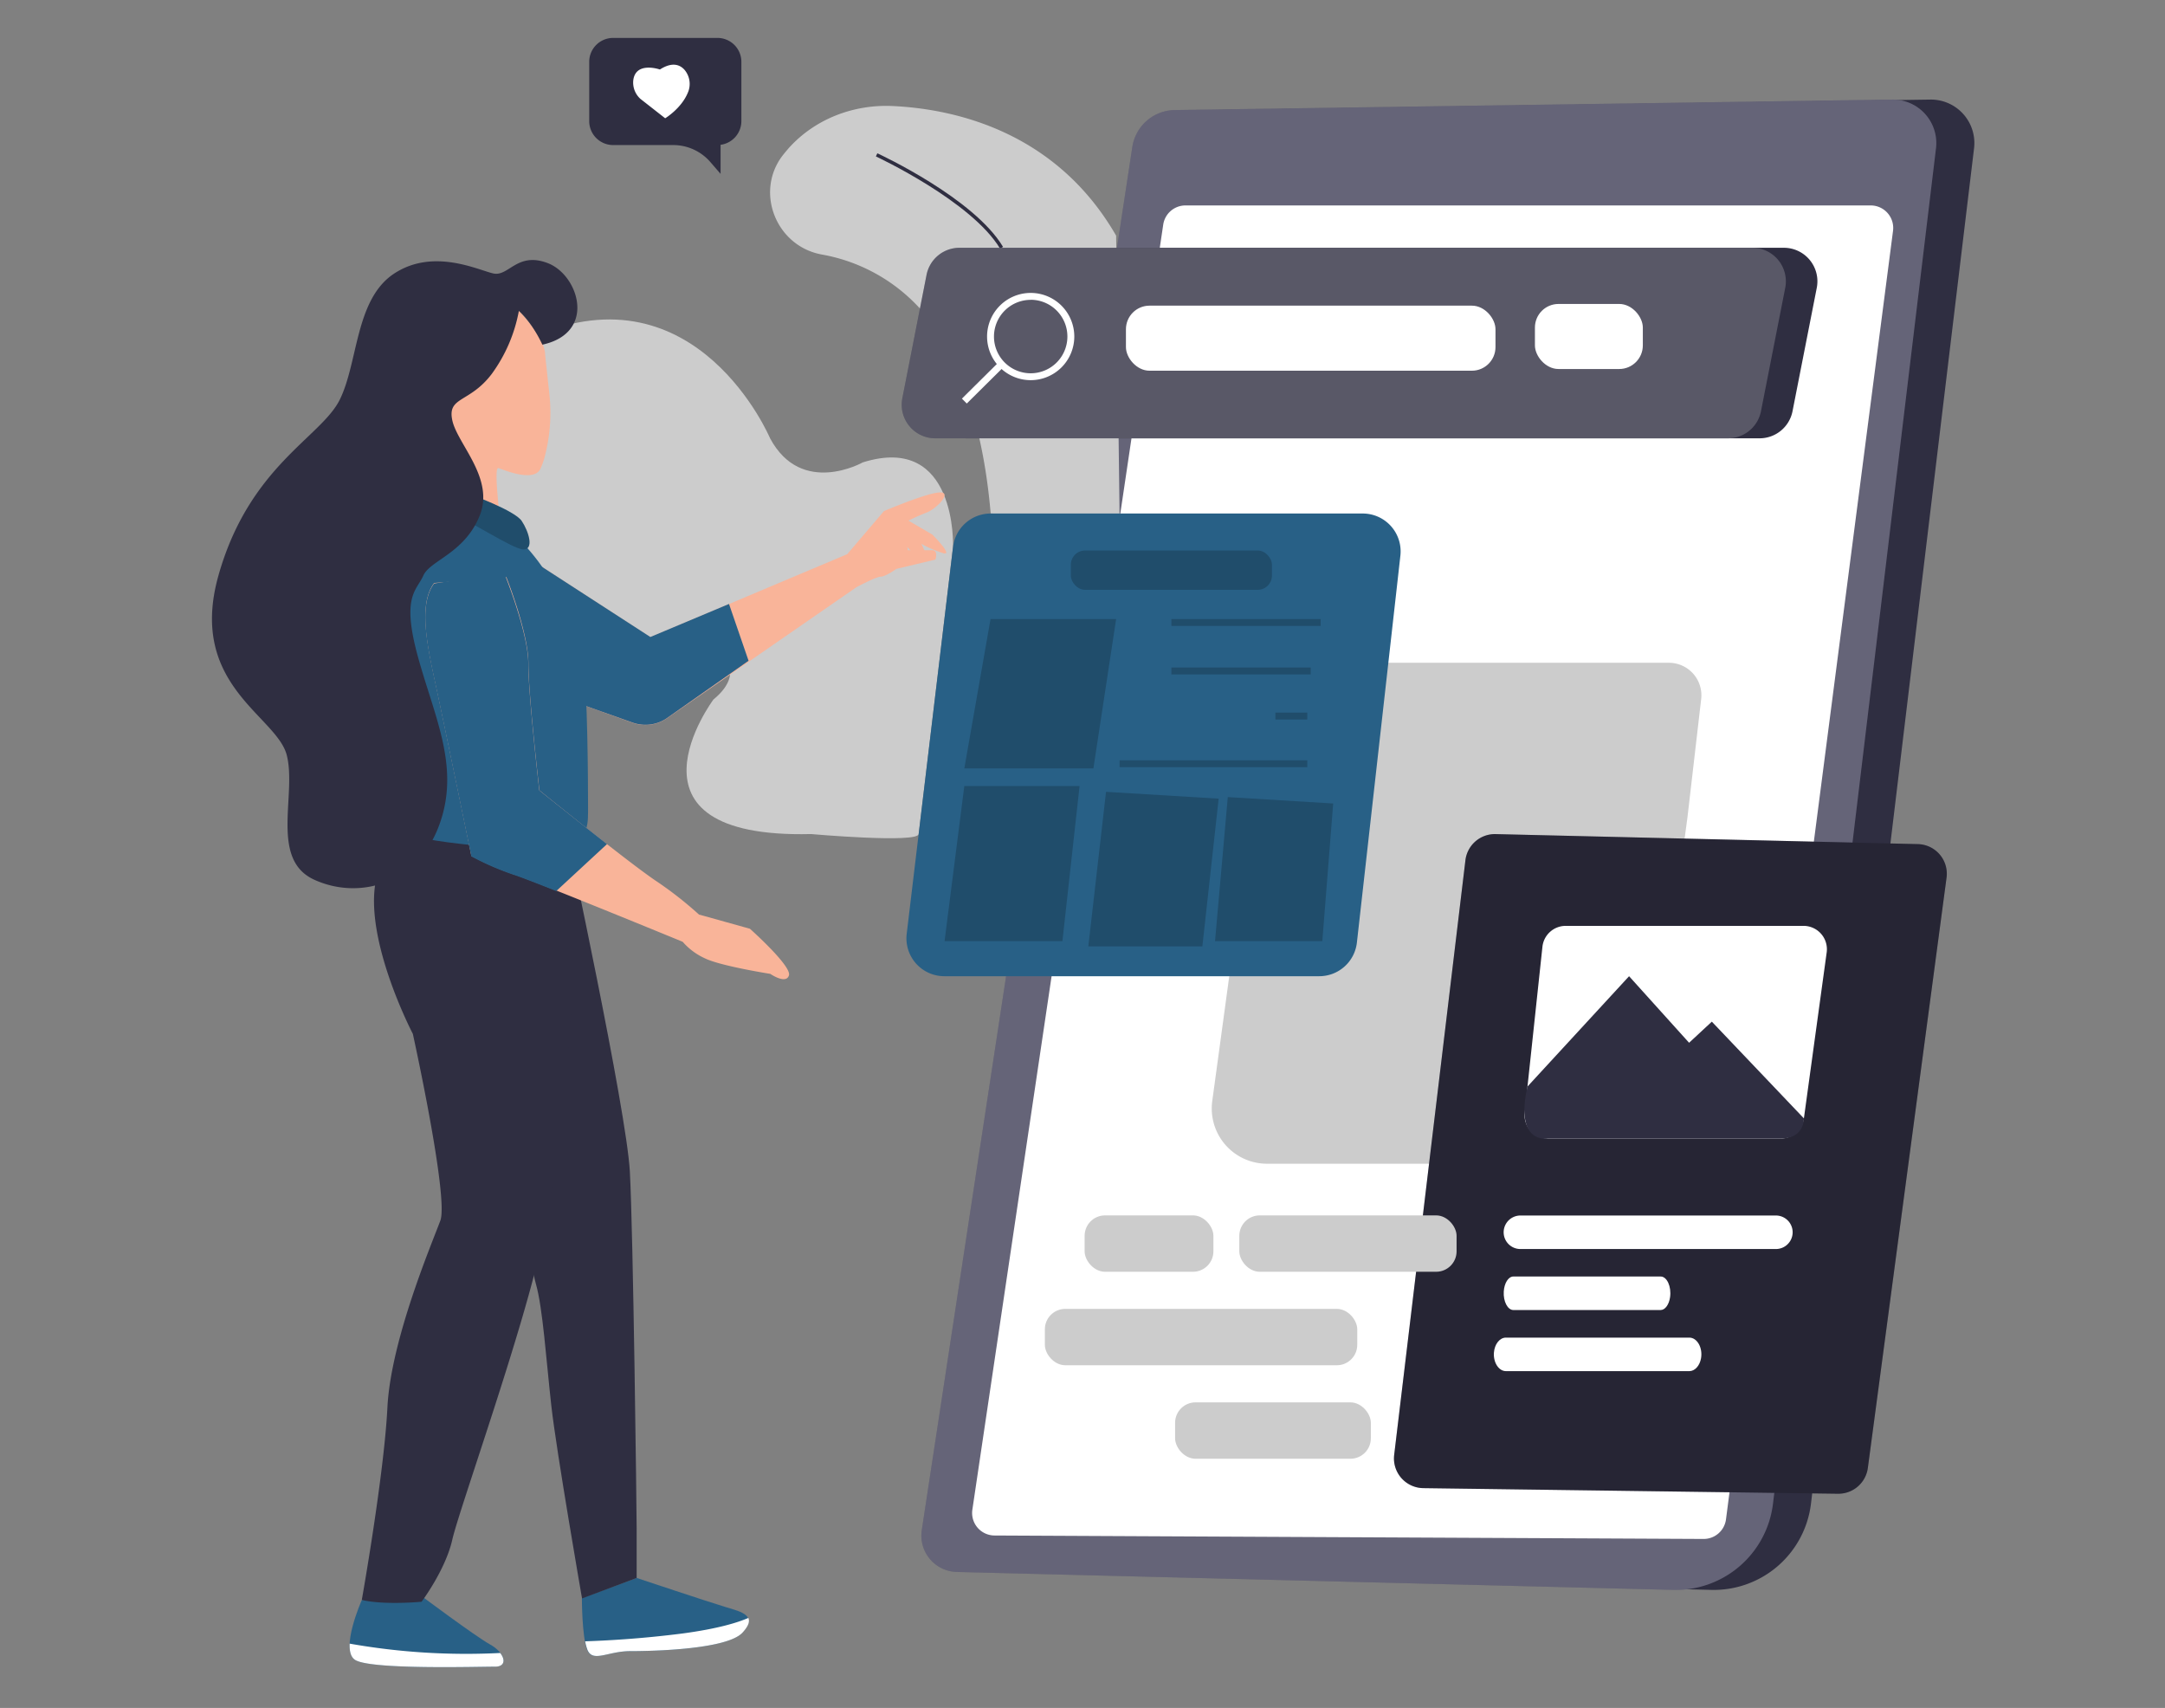  <!DOCTYPE svg PUBLIC "-//W3C//DTD SVG 1.1//EN" "http://www.w3.org/Graphics/SVG/1.1/DTD/svg11.dtd">
<svg id="eda14a88-425a-4067-8656-10258046a359" data-name="Layer 1" xmlns="http://www.w3.org/2000/svg" width="865.76" height="682.89" viewBox="0 0 865.76 682.89">
<rect x="0" y="0" width="865.76" height="682.89" fill="#808080" stroke="none"/>
<defs>
<style xmlns="http://www.w3.org/1999/xhtml">*, ::after, ::before { box-sizing: border-box; }
img, svg { vertical-align: middle; }
</style>
<style xmlns="http://www.w3.org/1999/xhtml">*, body, html { -webkit-font-smoothing: antialiased; }
img, svg { max-width: 100%; }
</style>
</defs>
<path d="M397.85,628.52l286.47,7.17a39.18,39.18,0,0,0,39.87-34.48L789.39,59.4a17.39,17.39,0,0,0-17.25-19.59L485.2,44A17.41,17.41,0,0,0,468,58.87L383.83,611.79A14.54,14.54,0,0,0,397.85,628.52Z" fill="#2f2e41" data-secondary="true"/>
<path d="M382.63,628.52l286.47,7.17A39.18,39.18,0,0,0,709,601.21L774.17,59.4a17.4,17.4,0,0,0-17.25-19.59L470,44a17.4,17.4,0,0,0-17.22,14.92L368.61,611.79A14.54,14.54,0,0,0,382.63,628.52Z" fill="#3f3d56"/>
<path d="M382.63,628.52l286.47,7.17A39.18,39.18,0,0,0,709,601.21L774.17,59.4a17.4,17.4,0,0,0-17.25-19.59L470,44a17.4,17.4,0,0,0-17.22,14.92L368.61,611.79A14.54,14.54,0,0,0,382.63,628.52Z" fill="#fff" opacity="0.2"/>
<path d="M465.16,89.81,388.83,603.66a9,9,0,0,0,8.88,10.28l283.59,1.38a9,9,0,0,0,8.9-7.79L757,92.3a9,9,0,0,0-8.9-10.16h-274A9,9,0,0,0,465.16,89.81Z" fill="#fff"/>
<path d="M703.64,175.25H386.58a13.42,13.42,0,0,1-13.17-16l9.69-49.35a13.42,13.42,0,0,1,13.17-10.83H713.35a13.41,13.41,0,0,1,13.16,16l-9.7,49.35A13.42,13.42,0,0,1,703.64,175.25Z" fill="#2f2e41" data-secondary="true"/>
<path d="M674.81,326.7l5.47-47.18A13,13,0,0,0,667.38,265H508.64L484.76,440.29a22.08,22.08,0,0,0,21.87,25H656.24Z" fill="#ccc"/>
<path d="M586,344,557.51,581.75A11.88,11.88,0,0,0,569.15,595L735,597.24a11.89,11.89,0,0,0,11.94-10.37l31.47-236a11.85,11.85,0,0,0-11.49-13.37l-168.78-4A11.88,11.88,0,0,0,586,344Z" fill="#2f2e41" data-secondary="true"/>
<path d="M586,344,557.51,581.75A11.88,11.88,0,0,0,569.15,595L735,597.24a11.89,11.89,0,0,0,11.94-10.37l31.47-236a11.85,11.85,0,0,0-11.49-13.37l-168.78-4A11.88,11.88,0,0,0,586,344Z" opacity="0.2"/>
<path d="M616.8,378.56l-7.09,66.32a9.35,9.35,0,0,0,9.3,10.35h93.08a9.35,9.35,0,0,0,9.27-8.08l9.11-66.33a9.35,9.35,0,0,0-9.26-10.63H626.1A9.36,9.36,0,0,0,616.8,378.56Z" fill="#fff"/>
<path d="M610.83,434.42l40.62-44.1,24,26.61,9.09-8.44,36.81,38.66s.36,8.08-9.27,8.08H619S605.5,457.76,610.83,434.42Z" fill="#2f2e41" data-secondary="true"/>
<path d="M608,486H710.16a6.7,6.7,0,0,1,6.52,8.24h0a6.7,6.7,0,0,1-6.52,5.16H608a6.7,6.7,0,0,1-6.67-7.38h0A6.71,6.71,0,0,1,608,486Z" fill="#fff"/>
<path d="M605.18,510.39h58.91c2.5,0,4.34,4,3.76,8.23h0c-.41,3-2,5.17-3.76,5.17H605.18c-2.29,0-4.08-3.44-3.84-7.39h0C601.54,513,603.2,510.39,605.18,510.39Z" fill="#fff"/>
<path d="M602.19,534.82h73.36c3.1,0,5.4,4,4.68,8.23h0c-.51,3-2.45,5.17-4.68,5.17H602.19c-2.85,0-5.08-3.44-4.79-7.39h0C597.66,537.42,599.72,534.82,602.19,534.82Z" fill="#fff"/>
<rect x="433.73" y="485.95" width="51.5" height="22.54" rx="8.17" fill="#ccc"/>
<rect x="495.59" y="485.95" width="86.88" height="22.54" rx="8.17" fill="#ccc"/>
<rect x="417.83" y="523.33" width="124.92" height="22.54" rx="8.17" fill="#ccc"/>
<rect x="469.91" y="560.71" width="78.28" height="22.54" rx="8.17" fill="#ccc"/>
<path d="M286.87,15.16H245.2a9.57,9.57,0,0,0-9.58,9.57V48.41A9.58,9.58,0,0,0,245.2,58h24a19.64,19.64,0,0,1,14.88,6.81l4.07,4.71V57.9a9.58,9.58,0,0,0,8.32-9.49V24.73A9.57,9.57,0,0,0,286.87,15.16Z" fill="#2f2e41" data-secondary="true"/>
<path d="M266,47.29s6.45-3.9,9.05-10.21a8.74,8.74,0,0,0-1.36-9.21c-1.82-2-4.87-3.24-9.8-.08,0,0-9.68-3.39-10.65,4.3a8.79,8.79,0,0,0,2.89,7.47Z" fill="#fff"/>
<path d="M446.33,94.23C422.1,52.16,381.12,43.55,357.09,42.4c-15.72-.76-31.2,5.14-41.71,16.85-.86,1-1.69,2-2.48,3-11.07,14.61-2.55,36,15.45,39.46l.59.11a69.51,69.51,0,0,1,47.35,32.88c9,15.32,17.06,37.84,19.87,70.61l51.55,2Z" fill="#ccc"/>
<path d="M399.93,99.42c-11.41-19-49.29-36.7-49.67-36.87l.58-1.26c1.57.73,38.65,18.05,50.27,37.42Z" fill="#2f2e41" data-secondary="true"/>
<path d="M381.11,218.67s1.75-45.62-36.08-33.8c0,0-24.5,13.86-37.08-9.62,0,0-29.13-69-94.54-40.71,0,0-61.48,51.87,12.61,113,0,0,24,17.06,59.28,10.71,0,0,15.14,9,0,21.43,0,0-41.66,55.77,39,53.8,0,0,42.62,3.75,43.07,0Z" fill="#ccc"/>
<path d="M351.61,214.94s6.21,6.92,9.32,8.13,1.87-4.38,1.87-4.38,5,5.65,6.88,5-1.25-6.25-1.25-6.25a46.34,46.34,0,0,0,8.73,3.73c4.39,1.27-4.36-7.46-4.36-7.46L361,206.83C357.24,206.21,351.61,214.94,351.61,214.94Z" fill="#f9b499"/>
<path d="M210.12,222.36l19,58.11L253,289a15.19,15.19,0,0,0,13.33-1.55l76.11-52.64s7.89-4.24,9.77-4.24,6.25-3.11,6.25-3.11l15.62-3.73S375.3,220,372.8,220H358.51l1.25-10a92.44,92.44,0,0,1,10.61-5c3.73-1.25,10.58-8.11,5.6-8.11s-22.48,7.46-22.48,7.46l-14.7,17.23-78.72,33.19Z" fill="#f9b499"/>
<path d="M229.16,280.47,253,288.92a15.2,15.2,0,0,0,13.34-1.55l33-23.17-7.82-22.72-31.45,13.21-49.95-32.33Z" fill="#286086" data-primary="true"/>
<path d="M232.69,639s0,15.06,2.05,20.52,8.21.69,17.07.69,38.91-.63,45.05-7.46-.06-8.21-6.83-10.24-35.44-11.6-35.44-11.6Z" fill="#286086" data-primary="true"/>
<path d="M234.85,659.49c2.06,5.47,8.21.69,17.07.69s38.91-.63,45.05-7.46c2.39-2.63,2.91-4.46,2.28-5.82-4.39,1.92-12.33,4.33-26.12,6.19C256,655.3,241.59,656,234,656.25A19.19,19.19,0,0,0,234.85,659.49Z" fill="#fff"/>
<path d="M144.68,639.76s-8.84,19.81-2.72,23.89,50.55,2.73,56,2.73,4.08-5.49-2-8.88-28-19.8-28-19.8C161.06,637.7,144.68,639.76,144.68,639.76Z" fill="#286086" data-primary="true"/>
<path d="M197.94,666.39c3.82,0,4.29-2.68,2.09-5.48a267.45,267.45,0,0,1-60.2-3.73c-.13,2.87.38,5.32,2.13,6.47C148.1,667.74,192.47,666.32,197.94,666.39Z" fill="#fff"/>
<path d="M200.34,376c-1.66,46.69,1.68,72.62,3.74,80.77s7.51,47.06,10.24,56.65,4.08,30.07,6.13,48.5,12.3,77.19,12.3,77.19l21.84-8.19V611.09c0-6.14-1.36-118.14-2.72-142.72s-25.34-135.78-25.34-135.78C220.79,321.12,202,329.27,200.34,376Z" fill="#2f2e41" data-secondary="true"/>
<path d="M169.19,314.28a78.68,78.68,0,0,0-18.84,37.58c-4.92,23.93,14.74,61.5,14.74,61.5s14.42,65.42,11,74.67-19.81,47.7-21.17,74.75-10.24,76.93-10.24,76.93c9,2.14,23.9.72,23.9.72s9.57-12.72,12.29-24.82S210.21,529.33,217,495.15A634.21,634.21,0,0,0,229,386C229.82,348.46,169.19,314.28,169.19,314.28Z" fill="#2f2e41" data-secondary="true"/>
<path d="M155.3,240.78c-.69,21.24,9.64,48.4,11,63.42s-9.23,26.09-2.76,29.38,52.6,7.87,62.43,4.59,9.18-8.34,9.18-16.53-.13-44.84-2-59.21c-1.81-13.6-15.45-40.51-33.19-53.48S174,202.13,174,202.13C171.34,204.85,156,219.53,155.3,240.78Z" fill="#286086" data-primary="true"/>
<path d="M218,141.87c0-6.83-10.47-17.57-10.47-17.57-6.14-11.6-24.59,2-35.52,18.43s-2,25.93.69,33.45,1.4,32.08,4.09,32.08S200,211,200,209s-2.72-22.51-.67-21.84,14,5.8,16.74.37a28.83,28.83,0,0,0,1.9-5.47,68.71,68.71,0,0,0,1.69-24.74Z" fill="#f9b499"/>
<path d="M181.73,206.21c5,1.08,23.37,13.47,27.62,13.47s2.11-7.09-.7-11.34-20.52-10.62-20.52-10.62C181.78,191.34,176.75,205.13,181.73,206.21Z" fill="#286086" data-primary="true"/>
<path d="M181.73,206.21c5,1.08,23.37,13.47,27.62,13.47s2.11-7.09-.7-11.34-20.52-10.62-20.52-10.62C181.78,191.34,176.75,205.13,181.73,206.21Z" opacity="0.2"/>
<path d="M216.89,137.81c21.84-4.78,14.53-27.8,2.24-32.57s-15.71,5.46-21.84,4.1-23.92-10.24-39.61,0-14.38,35.5-21.84,50.52-36.21,26.6-48.5,70.3,23.22,56,27.31,71.69-6.85,41.65,10.91,49.84,41,2,49.84-21.17-1.36-43-8.18-67.58-.68-26.64,2.05-32.78,16.36-8.84,22.51-23.87-8.86-28.69-10.91-38.24,6.83-6.83,15.69-18.43a61.57,61.57,0,0,0,10.93-25.32C213,129.1,216.85,137.75,216.89,137.81Z" fill="#2f2e41" data-secondary="true"/>
<path d="M173.61,233.09c-6,8-3.2,23,.19,38.59,3.68,16.9,14.7,70.53,14.7,70.53a111.58,111.58,0,0,0,16.9,7.35c7.35,2.22,67.6,27,67.6,27a26,26,0,0,0,8.8,6.57c6.23,3.11,26.23,6.25,26.23,6.25s6.29,4.34,7.46.61-15.61-18.65-15.61-18.65l-20.07-5.6h-.21A150.23,150.23,0,0,0,262,352c-11.75-8-46.3-36-46.3-36s-4.4-38.19-4.4-50.7-8.83-34.57-8.83-34.57" fill="#f9b499"/>
<path d="M173.6,233.3c-6,8-3.21,23,.18,38.59,3.68,16.9,14.7,70.53,14.7,70.53a112,112,0,0,0,16.9,7.35c2.13.65,8.75,3.21,17.05,6.51l20.31-18.79C229.57,327.16,215.66,316,215.66,316s-4.4-38.19-4.4-50.7S201.58,229,201.58,229" fill="#286086" data-primary="true"/>
<path d="M691,175.25H374a13.42,13.42,0,0,1-13.17-16l9.69-49.35a13.42,13.42,0,0,1,13.17-10.83H700.73a13.42,13.42,0,0,1,13.17,16l-9.7,49.35A13.42,13.42,0,0,1,691,175.25Z" fill="#2f2e41" data-secondary="true"/>
<path d="M691,175.25H374a13.42,13.42,0,0,1-13.17-16l9.69-49.35a13.42,13.42,0,0,1,13.17-10.83H700.73a13.42,13.42,0,0,1,13.17,16l-9.7,49.35A13.42,13.42,0,0,1,691,175.25Z" fill="#fff" opacity="0.2"/>
<path d="M412.17,152a17.44,17.44,0,1,1,17.43-17.43A17.45,17.45,0,0,1,412.17,152Zm0-32.11a14.68,14.68,0,1,0,14.67,14.68A14.69,14.69,0,0,0,412.17,119.86Z" fill="#fff"/>
<rect x="382.58" y="151.58" width="20.99" height="2.76" transform="translate(6.27 321.14) rotate(-44.76)" fill="#fff"/>
<rect x="450.25" y="122.21" width="147.78" height="26.01" rx="9.43" fill="#fff"/>
<rect x="613.8" y="121.53" width="43.15" height="26.01" rx="9.43" fill="#fff"/>
<path d="M381.11,218.67l-18.53,154.7a15.15,15.15,0,0,0,15,16.95H527.55a15.15,15.15,0,0,0,15.06-13.46L560,222.16a15.15,15.15,0,0,0-15.06-16.84H396.16A15.16,15.16,0,0,0,381.11,218.67Z" fill="#286086" data-primary="true"/>
<polygon points="437.24 307.23 385.62 307.23 396.11 247.51 446.33 247.51 437.24 307.23" opacity="0.2"/>
<rect x="428.22" y="220.1" width="80.42" height="15.73" rx="5.7" opacity="0.2"/>
<g opacity="0.2">
<rect x="468.43" y="247.51" width="59.68" height="2.76"/>
</g>
<g opacity="0.2">
<rect x="468.43" y="266.9" width="55.71" height="2.76"/>
</g>
<g opacity="0.2">
<rect x="447.71" y="303.99" width="75.06" height="2.76"/>
</g>
<g opacity="0.2">
<rect x="510.02" y="284.92" width="12.74" height="2.76"/>
</g>
<polygon points="490.98 318.7 485.88 376.29 528.78 376.29 533.13 321.26 490.98 318.7" opacity="0.2"/>
<polygon points="442.29 316.6 435.21 378.4 480.81 378.4 487.33 319.33 442.29 316.6" opacity="0.2"/>
<polygon points="385.62 314.28 377.72 376.29 424.85 376.29 431.71 314.28 385.62 314.28" opacity="0.2"/>
</svg>
